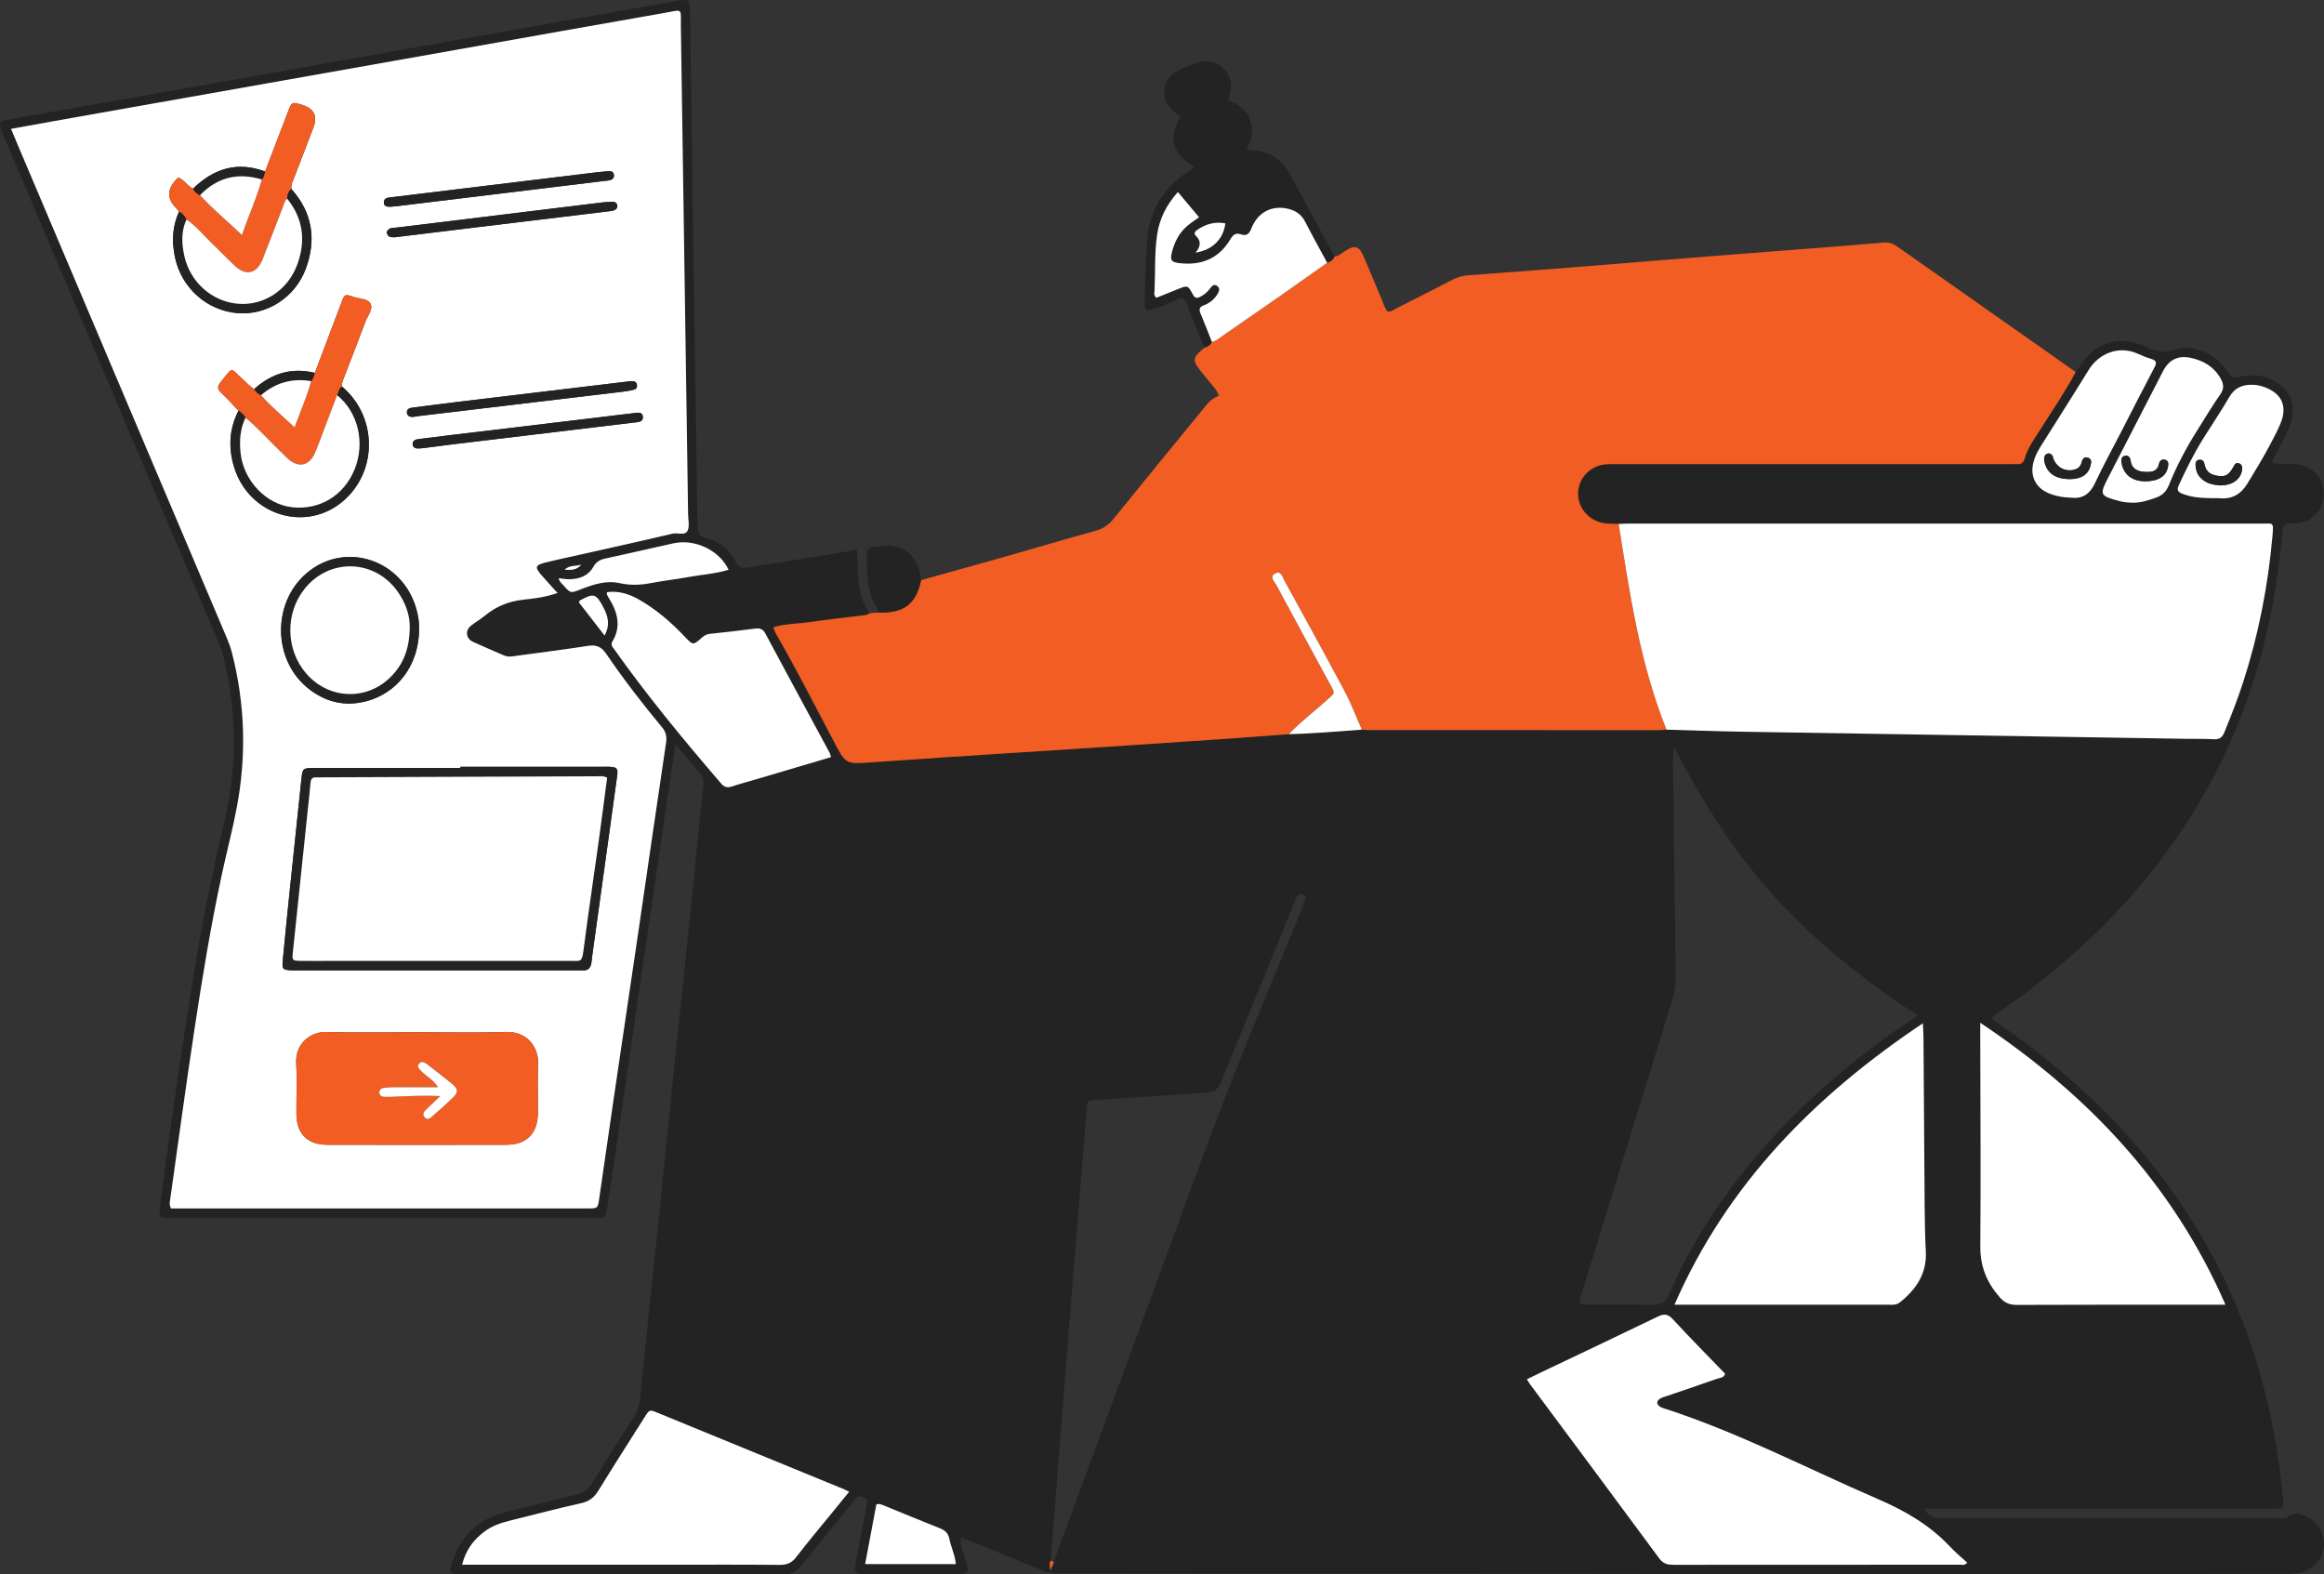 <?xml version="1.0" encoding="UTF-8"?>
<svg id="Layer_2" data-name="Layer 2" xmlns="http://www.w3.org/2000/svg" viewBox="0 0 1078.45 730.47">
  <rect x="0" y="0" width="1078.45" height="730.47" fill="#333333" stroke="none"/>
  <defs>
    <style>
      .cls-1 {
        fill: #f15d23;
      }

      .cls-1, .cls-2, .cls-3 {
        stroke-width: 0px;
      }

      .cls-2 {
        fill: #232323;
      }

      .cls-3 {
        fill: #fff;
      }
    </style>
  </defs>
  <g id="Layer_1-2" data-name="Layer 1">
    <g>
      <path class="cls-2" d="M963.23,172.61c1.15-1.62,2.29-3.24,3.44-4.87,5.83-8.26,15.3-11.48,24.92-8.43,1.9.6,3.82,1.23,5.57,2.15,4.03,2.1,7.77,2.31,12.29.72,8.05-2.82,18.81,2.04,24,9.91,2.41,3.65,2.38,3.55,6.49,2.63,6.98-1.55,13.37-.06,18.9,4.43,4.95,4.02,6.41,10.6,4.08,17.38-1.6,4.64-4.1,8.87-6.33,13.22-.8,1.56-2.18,2.93-1.96,5.06,3.56.89,7.2.2,10.79.51,6.85.58,12.04,5.4,12.81,11.92.81,6.94-3.14,13.06-9.71,15.14-1.77.56-3.59.67-5.38.52-2.69-.24-3.74.64-3.99,3.52-.71,7.94-1.64,15.87-2.82,23.76-9.17,60.91-35.22,113.42-78.38,157.39-15.55,15.85-32.63,29.86-50.88,42.46-.89.61-1.75,1.27-2.68,1.96.77,2.2,2.82,2.83,4.38,3.92,29.09,20.25,54.92,43.92,76.12,72.46,27.21,36.64,44.01,77.66,51.42,122.62,1.36,8.23,2.47,16.49,3.14,24.81.34,4.18.21,4.24-3.84,4.26-8.89.04-17.77.01-26.66.01-43.16,0-86.33,0-129.49,0-1.95,0-3.9,0-6.47,0,1.88,3.19,3.93,4.4,7.2,4.4,52.59-.08,105.19-.05,157.78-.06,1.08,0,2.55.28,3.18-.29,3.21-2.91,6.39-1.69,9.55-.23,3.46,1.6,5.8,4.37,7.03,7.93,2.71,7.85-2.12,16.19-10.31,17.93-1.23.26-2.51.37-3.77.46-1.08.08-2.18.02-3.26.02-92.31.07-184.62.48-276.93.11-96.84-.38-193.68-.12-290.53-.32-1.8,0-3.63.29-5.38-.4-.11-1.82,1.18-3.2,1.52-4.88.15-.52.25-1.06.44-1.57,15.02-40.77,30.03-81.53,45.07-122.29,11.4-30.91,22.45-61.96,34.35-92.67,11.25-29.03,23.42-57.7,35.19-86.53.55-1.34,1.13-2.67,1.52-4.06.31-1.11.06-2.21-1.22-2.64-1.22-.4-2.15.17-2.68,1.23-.64,1.29-1.14,2.66-1.69,4-10.68,26.14-21.35,52.29-32.03,78.44-3.33,8.15-3.33,8.09-12.34,8.65-15.55.98-31.1,2.05-46.65,3.06-4.5.29-4.34-.25-4.73,4.52-2.73,33.96-5.56,67.92-8.28,101.89-2.86,35.77-5.63,71.55-8.44,107.33-1.05,1.86.05,3.69.06,5.53-2.12.24-3.85-.92-5.67-1.66-11.9-4.83-23.78-9.72-35.99-14.72-.92,3.52.86,6.2,1.65,8.98,2.32,8.18,2.39,8.17-6.03,8.17-12.51,0-25.03,0-37.54,0-1.09,0-2.18.05-3.26-.01-3.8-.2-4.49-.94-3.81-4.69,1.46-8.02,3.04-16.02,4.57-24.03.17-.89.46-1.77.53-2.66.12-1.52,1.02-3.2-1.11-4.24-2.08-1.02-3.29-.19-4.55,1.44-2.78,3.58-5.71,7.04-8.58,10.55-5.39,6.61-10.86,13.15-16.1,19.87-2.07,2.65-4.26,3.86-7.76,3.85-49.88-.11-99.75-.08-149.63-.08-.91,0-1.82.06-2.72-.05-2.22-.26-3.2-1.3-2.45-3.69,3.86-12.17,11-21.2,23.84-24.56,11.39-2.98,22.81-5.82,34.26-8.52,3.4-.8,5.66-2.42,7.5-5.44,6.41-10.53,13.09-20.89,19.7-31.29,1.37-2.16,2.15-4.33,2.42-6.99,2.59-25.98,5.42-51.94,8.11-77.91,2.36-22.72,4.6-45.46,6.95-68.19,2.35-22.72,4.79-45.44,7.15-68.16,1.98-19.12,3.91-38.24,5.85-57.36.46-4.51.72-9.05,1.41-13.52.39-2.57-.07-4.48-1.83-6.41-3.59-3.94-6.97-8.06-11.11-12.9-1.71,11.5-3.26,21.82-4.78,32.15-3.51,23.85-7.03,47.7-10.52,71.55-3.44,23.49-6.83,46.99-10.28,70.48-2,13.63-3.99,27.26-6.09,40.87-.71,4.59-.86,4.64-5.5,4.64-65.84.01-131.68.02-197.51,0-5,0-5.13-.28-4.47-5.42,4.92-38.29,10.46-76.5,16.81-114.58,3.64-21.81,8.23-43.42,13.26-64.95,5.79-24.77,5.49-49.63-.42-74.39-.67-2.82-1.6-5.55-2.74-8.23C68.17,219.78,35.24,142.05,2.25,64.35c-3.75-8.84-3.24-7.98,4.89-9.43,33.7-6.02,67.43-11.91,101.14-17.89,35.85-6.36,71.69-12.76,107.53-19.14,32.99-5.87,65.98-11.73,98.97-17.58,4.83-.86,5.38-.29,5.46,5.77.53,38.46,1,76.92,1.57,115.38.6,41,1.3,82,1.89,123,.04,2.63.38,4.27,3.45,5.01,6.28,1.5,11.25,5.29,14.12,11.05,1.81,3.62,4.24,3.1,7.18,2.62,16.26-2.67,32.54-5.29,49.22-7.99.67,10.17-.44,20.59,5.91,29.4-.72.63-1.59.8-2.5.91-8.44,1.04-16.9,1.96-25.32,3.18-5.53.8-11.19.76-16.77,2.33.29,2.02,1.38,3.5,2.25,5.05,8.95,15.76,17.22,31.89,25.66,47.93,5.67,10.77,5.63,10.63,17.65,9.76,21.13-1.53,42.28-2.86,63.42-4.25,12.29-.81,24.58-1.55,36.87-2.36,20.6-1.36,41.2-2.73,61.8-4.14,10.47-.72,20.94-1.54,31.41-2.31,11.33-.26,22.61-1.27,33.9-2.09,1.08.06,2.17.18,3.25.18,44.78.02,89.57.04,134.35.04,1.26,0,2.53-.14,3.79-.22,11.95.33,23.9.76,35.86.96,68.32,1.12,136.64,2.19,204.96,3.27,4.35.07,8.71-.06,13.05.21,2.82.17,4.1-.92,5.14-3.49,3.06-7.55,6.05-15.13,8.56-22.88,7.13-21.97,11.51-44.48,13.59-67.48.68-7.49.53-6.08-5.4-6.21-.18,0-.36,0-.54,0-97.33,0-194.66,0-291.99,0-1.81,0-3.62.11-5.43.17-1.81-.07-3.62-.11-5.42-.21-7.47-.42-13.44-6.58-13.42-13.82.03-7.36,5.81-13.3,13.4-13.69,1.99-.1,3.99-.05,5.98-.05,59.98,0,119.96,0,179.95,0,1.45,0,2.9-.08,4.35.01,1.94.12,3.06-.75,3.57-2.58,1.38-4.99,4.47-9.07,7.17-13.35,5.61-8.88,11.56-17.54,16.51-26.82ZM5.13,59.79c1.11,2.65,1.86,4.49,2.64,6.32,32.53,76.72,65.05,153.44,97.59,230.16.92,2.18,1.69,4.37,2.28,6.66,6.1,23.74,6.78,47.68,2.24,71.72-1.98,10.49-4.74,20.84-6.98,31.29-5.1,23.75-9.04,47.71-12.67,71.72-3.93,25.98-7.48,52.03-11.14,78.05-.21,1.52-.78,3.15.31,5h2.59c63.66,0,127.32,0,190.98,0,4.48,0,4.43-.06,5.12-4.85,2.27-15.79,4.55-31.57,6.87-47.35,3.83-26,7.72-51.99,11.53-77.99,4.18-28.51,8.26-57.04,12.54-85.54.44-2.92.2-5.07-1.76-7.43-9.17-11.01-17.91-22.37-25.99-34.21-2.26-3.31-4.63-4.26-8.55-3.64-11.63,1.83-23.33,3.23-35,4.86-1.5.21-2.83.05-4.21-.57-4.63-2.07-9.33-3.98-13.93-6.11-3.45-1.59-3.89-5.32-.95-7.63,1.99-1.56,4.24-2.82,6.18-4.44,5.14-4.28,10.87-6.74,17.63-7.5,5.27-.6,10.66-1.21,16.27-3.16-2.72-3.01-5.16-5.65-7.53-8.36-3.08-3.54-2.8-4.55,1.61-5.69,3.51-.9,7.05-1.65,10.58-2.45,16.25-3.66,32.53-7.23,48.74-11.04,2.39-.56,5.74,1.1,6.96-1.4,1-2.05.27-4.98.23-7.51-1.1-75.47-2.2-150.93-3.36-226.4-.14-8.82,1.3-7.85-8-6.23-31.76,5.55-63.49,11.25-95.23,16.88-29.78,5.29-59.57,10.56-89.35,15.84-31.75,5.63-63.49,11.24-95.24,16.87-7.46,1.32-14.9,2.68-23,4.14ZM889.82,471.17c-24.55-16.11-46.68-33.6-65.89-54.6-19.15-20.94-34.02-44.76-47.11-69.95-.49,1.89-.51,3.62-.49,5.35.42,33.72.82,67.45,1.31,101.17.05,3.68-.48,7.16-1.56,10.66-13.98,45.13-27.91,90.27-41.79,135.42-.57,1.85-1.75,3.65-1.1,5.97,1.37.06,2.79.18,4.22.18,9.79.02,19.58-.16,29.36.09,3.97.1,6.09-1.1,7.75-4.91,8.63-19.88,19.94-38.18,33.29-55.24,21.19-27.09,46.6-49.61,74.75-69.17,2.21-1.53,4.43-3.04,7.26-4.98ZM708.56,639.98c.74,1.17,1.07,1.8,1.49,2.36,20,26.91,40.05,53.77,59.93,80.77,1.95,2.65,4.13,2.95,6.93,2.95,44.22-.04,88.44-.02,132.66-.05.98,0,2.13.46,3.31-.95-2.6-2.39-5.39-4.63-7.8-7.22-9.44-10.13-20.96-16.8-33.61-22.27-32.87-14.21-64.69-30.87-98.89-41.96-.69-.22-1.42-.4-2.03-.76-2.06-1.22-2.03-2.9.11-4.07.94-.51,2.03-.76,3.05-1.12,7.71-2.63,15.43-5.21,23.1-7.94,1.25-.44,3.01-.25,3.72-2.29-8.07-8.37-16.34-16.74-24.32-25.37-2.33-2.52-4.11-2.51-6.98-1.13-18.08,8.76-36.25,17.33-54.39,25.98-1.94.92-3.86,1.88-6.29,3.07ZM892.31,474.81c-50.24,33.67-90.75,74.53-115.26,130.57h5.24c31.19,0,62.39,0,93.58-.02,1.93,0,3.9.4,5.71-1.03,7.64-6.06,12.62-13.37,12.1-23.65-.35-6.88-.48-13.78-.54-20.67-.22-26.31-.36-52.61-.55-78.92-.01-1.75-.15-3.49-.27-6.28ZM918.94,474.57c0,2.97,0,4.93,0,6.89.05,32.29.3,64.57.03,96.86-.08,9.36,3.04,16.86,9.05,23.68,2.24,2.54,4.57,3.48,7.96,3.47,30.46-.13,60.92-.08,91.38-.08,1.54,0,3.08,0,5.36,0-24.32-55.74-63.57-97.23-113.78-130.81ZM394.06,692.15c-1.21-.59-1.68-.86-2.18-1.06-28.96-11.88-57.92-23.77-86.89-35.63-3.56-1.46-3.63-1.43-5.84,2.08-7.17,11.32-14.39,22.62-21.42,34.03-1.92,3.11-4.11,5.02-7.86,5.85-11.12,2.46-22.14,5.41-33.21,8.13-4.26,1.04-8.35,2.44-11.88,5.11-5.01,3.79-8.65,8.5-10.33,15.36,2.52,0,4.45,0,6.39,0h90.25c16.85,0,33.71-.09,50.56.08,3.4.03,5.7-.84,7.82-3.6,5.64-7.32,11.6-14.39,17.43-21.56,2.27-2.79,4.54-5.57,7.16-8.79ZM281.7,274.75c-.09.66-.19.87-.13,1,.23.49.48.97.77,1.42,4.08,6.49,6.17,13.19,1.86,20.41-1.04,1.74.16,2.71.95,3.83,15.31,21.64,32.21,42.01,49.47,62.1,1.61,1.88,3.03,2.03,5.15,1.33,3.78-1.25,7.64-2.26,11.45-3.39,11.43-3.38,22.86-6.76,34.36-10.17-.22-.81-.27-1.37-.51-1.82-9.97-18.5-20-36.97-29.91-55.51-1.16-2.17-2.59-2.59-4.82-2.3-7.01.91-14.03,1.7-21.06,2.44-1.56.17-2.64.92-3.76,1.9-3.9,3.43-3.95,3.41-7.67-.5-6.41-6.73-13.36-12.79-21.48-17.39-4.51-2.56-9.27-4.05-14.69-3.38ZM961.6,230.94c4.81.48,8.23-1.75,10.55-6.73,3.75-8.04,8.04-15.83,12.11-23.72,5.14-9.99,10.23-20.01,15.46-29.95,1.09-2.06,1.18-3.23-1.34-3.97-2.08-.61-4.11-1.43-6.08-2.34-9.05-4.19-18.35-.21-23.07,7.44-7.31,11.89-14.83,23.65-22.26,35.47-1.45,2.31-2.69,4.72-3.37,7.39-1.61,6.26.98,11.7,6.88,14.22,3.37,1.44,6.92,2.09,11.12,2.18ZM989.65,233.23c3.7.12,7.1-1.07,10.55-2.23,3.13-1.05,5.04-2.81,6.32-6.02,3.57-8.91,8.08-17.38,13.22-25.49,3.48-5.5,6.79-11.14,10.54-16.45,1.89-2.68,1.66-4.82.21-7.41-3.07-5.47-7.93-8.28-13.82-9.58-5.83-1.28-10.15.82-12.91,6.16-8.39,16.26-16.77,32.54-25.15,48.81-4.48,8.71-4.35,8.98,5.13,11.53,1.95.53,3.92.65,5.91.67ZM1026.69,231.15c1.09,0,2.18-.08,3.26.01,5.85.54,9.96-1.82,13.02-6.88,3.56-5.88,7.18-11.73,10.38-17.82,1.77-3.36,3.58-6.72,5.02-10.22,3.22-7.87.35-13.86-7.71-16.69-1.73-.61-3.47-.97-5.3-1.02-4.67-.12-8.31,1.3-10.84,5.67-3.81,6.57-8.1,12.86-12.12,19.31-4.32,6.92-7.93,14.21-11.31,21.62-1.04,2.27-.42,3.13,1.73,3.98,4.5,1.79,9.17,1.93,13.88,2.03ZM259.26,268.3c.4,1.77,1.51,2.51,2.34,3.44,3.21,3.61,3.21,3.56,7.99,1.68,5.78-2.27,11.79-4.24,17.96-2.85,5.12,1.15,9.94.87,14.95-.1,5.5-1.07,11.09-1.65,16.6-2.67,6.31-1.17,12.78-1.52,19.02-3.44-4.35-9.11-15.62-14.44-25.65-12.25-10.42,2.28-20.79,4.75-31.22,6.96-2.64.56-4.51,1.45-5.92,3.98-2.32,4.16-6.44,5.62-11.02,5.72-1.61.03-3.22-.29-5.04-.47ZM401.46,725.74h42.1c-.4-4.27-2.24-7.87-3.02-11.71-.54-2.65-1.98-3.96-4.37-4.9-8.72-3.45-17.38-7.05-26.06-10.6-.99-.41-1.95-.93-3.43-.49-1.7,9.01-3.43,18.19-5.22,27.71ZM280.56,294.88c2.84-5.23,1.41-9.29-.65-13.22-3.3-6.29-4.41-6.55-10.83-3.02-.22.12-.25.57-.39.92,3.82,4.92,7.65,9.87,11.88,15.32ZM269.75,261.94c-2.34.95-5.32.04-7.71,2.39,3.17.29,5.76.12,7.71-2.39Z"/>
      <path class="cls-1" d="M963.23,172.61c-4.95,9.28-10.9,17.95-16.51,26.82-2.7,4.28-5.79,8.36-7.17,13.35-.51,1.83-1.63,2.7-3.57,2.58-1.44-.09-2.9-.01-4.35-.01-59.98,0-119.96,0-179.95,0-1.99,0-3.99-.06-5.98.05-7.59.39-13.37,6.33-13.4,13.69-.03,7.24,5.95,13.4,13.42,13.82,1.81.1,3.61.14,5.42.21,5.13,32.34,9.87,64.77,22.19,95.44-1.26.08-2.53.22-3.79.22-44.78,0-89.57-.02-134.35-.04-1.08,0-2.17-.12-3.25-.18-2.63-5.94-4.92-12.07-7.97-17.8-9.17-17.24-18.62-34.33-28.01-51.45-.88-1.61-1.52-4.52-4.03-3.31-3.16,1.53-.55,3.78.34,5.43,8.2,15.3,16.51,30.54,24.79,45.79,2.55,4.7,2.63,4.07-1.23,7.55-5.9,5.32-12.29,10.11-17.79,15.88-10.47.77-20.94,1.59-31.41,2.31-20.6,1.41-41.2,2.78-61.8,4.14-12.29.81-24.58,1.55-36.87,2.36-21.14,1.39-42.29,2.72-63.42,4.25-12.02.87-11.98,1-17.65-9.76-8.44-16.04-16.7-32.17-25.66-47.93-.88-1.54-1.96-3.02-2.25-5.05,5.58-1.57,11.24-1.53,16.77-2.33,8.42-1.21,16.88-2.14,25.32-3.18.91-.11,1.79-.28,2.5-.91,1.27-.12,2.54-.24,3.81-.36,11.94.45,17.77-3.91,20.01-14.99,13.75-3.85,27.52-7.65,41.25-11.55,13.22-3.75,26.38-7.72,39.64-11.33,3.52-.96,6.09-2.64,8.36-5.45,13.66-16.9,27.44-33.7,41.19-50.52,2.17-2.65,4.14-5.53,7.82-6.7-1.04-3.09-3.31-4.97-5.02-7.22-1.43-1.87-3.01-3.62-4.43-5.5-2.58-3.42-2.4-5.05.7-7.86.67-.6,1.36-1.18,2.04-1.77,1.51-.43,2.76-1.19,3.41-2.71,2.05-.36,3.53-1.77,5.15-2.88,8.77-6.05,17.53-12.1,26.26-18.2,7.39-5.16,14.74-10.4,22.1-15.6,1.47-.61,2.88-1.29,3.41-2.98,2.02.08,3.25-1.44,4.75-2.39,4.7-2.98,6.6-2.52,8.79,2.5,2.89,6.64,5.62,13.35,8.43,20.03.77,1.82,1.25,3.78,2.58,5.42,1.59.43,2.7-.71,3.92-1.32,8.74-4.39,17.46-8.83,26.15-13.31,2.3-1.18,4.66-1.93,7.24-2.12,15.9-1.19,31.79-2.36,47.68-3.62,20.94-1.65,41.88-3.39,62.83-5.06,14.81-1.18,29.62-2.3,44.42-3.46,12.64-.99,25.28-1.92,37.91-3.05,2.57-.23,4.51.46,6.53,1.88,27.55,19.41,55.13,38.78,82.71,58.16Z"/>
      <path class="cls-2" d="M562.36,158.6c-.65,1.51-1.9,2.27-3.41,2.71-2.73-6.7-5.55-13.37-8.13-20.12-.97-2.53-1.96-3.49-4.72-2.12-3.39,1.68-6.99,2.98-10.56,4.28-3.33,1.21-4.5.49-4.39-2.95.31-9.96.46-19.94,1.3-29.85,1.12-13.28,7.76-23.49,18.73-30.96.99-.68,2.4-.94,2.75-2.38-11.35-6.6-11.31-15.05-5.99-23.03-1.39-1.07-2.91-2.02-4.17-3.24-5.4-5.24-4.51-13.95,2.04-17.63,3.44-1.93,7.22-3.45,11.03-4.49,7.78-2.13,15.1,4.31,14.35,12.38-.16,1.76-.78,3.48-1.26,5.54,4.47,1.48,8.36,4.04,10.11,8.81,1.71,4.68,1.1,9.23-1.48,13.18.52,1.31,1.35.99,1.97,1,8.2.12,14.1,3.96,17.99,11.07,6.94,12.71,13.86,25.43,20.78,38.14-.53,1.69-1.94,2.37-3.41,2.98-3.44-6.38-6.96-12.71-10.27-19.15-1.73-3.37-4.47-5.1-7.98-5.92-7.39-1.72-14.01,1.64-16.91,9.17-1.03,2.68-2.41,3.53-4.76,2.74-2.67-.9-3.78.23-5.08,2.4-5.35,8.93-13.51,12.12-23.6,10.93-3.69-.43-4.37-1.38-3.44-5.04,1.19-4.64,3.26-8.88,6.94-12.07,2-1.74,4.28-3.16,5.67-4.17-3.27-3.89-6.48-7.71-9.84-11.72-5.43,6.15-8.57,12.53-9.64,19.92-1.22,8.47-.78,17.02-1.16,25.52-.05,1.15-.58,2.48.85,3.63,3.26-1.32,6.59-2.68,9.93-4.01,4.56-1.81,4.65-1.84,6.93,2.4.89,1.67,1.76,2.03,3.41,1.18,1.81-.93,3.32-2.13,4.54-3.78.86-1.18,1.96-2.51,3.53-1.15,1.4,1.2.65,2.67-.16,3.92-1.53,2.35-3.66,4.03-6.27,4.99-2.05.75-2.22,1.91-1.42,3.78,1.84,4.33,3.5,8.74,5.23,13.11ZM554.79,117.23c7.91-1.27,12.94-6.28,13.84-13.6-4.86-.86-9.21.3-13.18,3.14-1.21.87-1.54,1.63-.27,2.88,2.47,2.43,1.78,5.01-.38,7.58Z"/>
      <path class="cls-2" d="M427.4,269.2c-2.24,11.07-8.07,15.44-20.01,14.99-.02-.54.17-1.21-.08-1.59-5.13-7.64-4.96-16.31-5.07-24.97-.03-2.46.79-3.73,3.3-3.79,2.69-.07,5.27-1.09,8.03-.7,8.03,1.11,12.78,6.58,13.83,16.07Z"/>
      <path class="cls-1" d="M487.6,729.61c0-1.84-1.11-3.68-.06-5.53.5.22.99.43,1.49.65-.34,1.68-1.63,3.06-1.52,4.88,0,0,.09,0,.09,0Z"/>
      <path class="cls-3" d="M5.13,59.79c8.09-1.46,15.54-2.82,23-4.14,31.75-5.63,63.49-11.25,95.24-16.87,29.79-5.28,59.57-10.55,89.35-15.84,31.74-5.63,63.48-11.33,95.23-16.88,9.3-1.62,7.87-2.59,8,6.23,1.16,75.47,2.25,150.93,3.36,226.4.04,2.54.77,5.46-.23,7.51-1.22,2.5-4.57.84-6.96,1.4-16.22,3.82-32.49,7.39-48.74,11.04-3.53.79-7.08,1.55-10.58,2.45-4.41,1.13-4.69,2.15-1.61,5.69,2.36,2.71,4.81,5.35,7.53,8.36-5.61,1.96-11,2.57-16.27,3.16-6.76.77-12.48,3.23-17.63,7.5-1.95,1.62-4.19,2.87-6.18,4.44-2.94,2.31-2.5,6.04.95,7.63,4.6,2.12,9.3,4.04,13.93,6.11,1.38.61,2.71.78,4.21.57,11.66-1.62,23.36-3.03,35-4.86,3.92-.62,6.3.33,8.55,3.64,8.08,11.84,16.82,23.2,25.99,34.21,1.96,2.36,2.2,4.51,1.76,7.43-4.28,28.5-8.35,57.03-12.54,85.54-3.81,26-7.71,51.99-11.53,77.99-2.32,15.78-4.61,31.57-6.87,47.35-.69,4.79-.63,4.84-5.12,4.85-63.66.01-127.32,0-190.98,0h-2.59c-1.08-1.84-.52-3.48-.31-5,3.66-26.03,7.2-52.07,11.14-78.05,3.63-24.01,7.57-47.97,12.67-71.72,2.24-10.45,5-20.79,6.98-31.29,4.54-24.04,3.86-47.97-2.24-71.72-.59-2.29-1.36-4.49-2.28-6.66C72.82,219.56,40.3,142.84,7.77,66.12c-.78-1.83-1.53-3.67-2.64-6.32ZM89.59,87.54c-2.64-1.21-4.05-4.08-6.92-5.2-.61.66-1.25,1.28-1.8,1.97q-4.96,6.17.51,11.82c.62.64,1.16,1.36,1.74,2.05-3.21,6.82-3.44,13.92-1.92,21.17,2.98,14.21,14.79,24.76,29.02,25.93,13.57,1.12,26.76-7.19,31.73-20.72,4.93-13.42,3.04-25.93-6.69-36.85-.35-2.11.72-3.87,1.42-5.71,2.89-7.6,5.83-15.17,8.74-22.76q3.08-8.03-5.14-10.56c-4.83-1.48-4.84-1.49-6.6,3.07-3.56,9.27-7.11,18.54-10.67,27.81-12.93-4.85-23.87-1.36-33.42,7.96ZM146.11,173.01c-10.73-2.63-20.01.21-28.12,7.47-1.97-1-3.33-2.73-4.95-4.14-6.47-5.66-4.4-6.87-10.79,1.17-1.71,2.15-1.12,3.3.57,4.91,2.73,2.6,5.25,5.42,7.86,8.15-4.39,8.5-4.78,17.41-1.99,26.36,7.05,22.59,33.87,30.47,51.05,15.13,15.67-13.99,15.19-38.97-1-52.65-.25-1.9.66-3.53,1.29-5.2,3.16-8.28,6.42-16.53,9.5-24.84,1.04-2.81,3.75-5.83,2.39-8.48-1.2-2.34-5.1-2.2-7.81-3.11-4.14-1.4-4.2-1.31-5.74,2.77-4.1,10.83-8.18,21.66-12.26,32.49ZM193.37,478.93c-13.94,0-27.89.28-41.83-.11-7.85-.22-14.54,5.88-14.09,14.31.42,7.95.04,15.94.11,23.91.08,8.98,5.13,14.09,14.23,14.12,27.71.07,55.41.07,83.12,0,9.56-.02,14.63-5.23,14.71-14.9.06-7.43-.25-14.87.08-22.28.38-8.4-5.28-15.49-15.04-15.17-13.75.46-27.52.12-41.28.12ZM213.66,355.79v.54c-22.66,0-45.31-.02-67.97.01-5.25,0-5.32.21-5.87,5.46-1.66,16.04-3.37,32.08-5.03,48.12-1.23,11.9-2.48,23.79-3.58,35.7-.38,4.1.04,4.4,3.96,4.61.9.05,1.81.01,2.72.01,43.14,0,86.28,0,129.41,0,.91,0,1.82-.08,2.72.01,3.05.32,4.24-1.35,4.49-4.09.08-.9.18-1.8.31-2.7,2.76-19.92,5.53-39.83,8.29-59.75,1.1-7.89,2.21-15.79,3.26-23.69.47-3.54-.03-4.07-3.67-4.24-1.08-.05-2.17,0-3.26,0-21.93,0-43.86,0-65.79,0ZM194.46,291.8c.15-2.87-.39-6.27-1.36-9.59-6.37-21.87-31.38-30.83-49.1-17.61-18.07,13.48-18.11,42.14,0,55.57,6.67,4.95,14.18,7.22,22.51,5.92,16.54-2.59,27.95-16.39,27.96-34.28ZM191.79,193.44c.86-.14,1.57-.29,2.29-.37,31.82-3.8,63.64-7.59,95.46-11.4,1.61-.19,3.22-.51,4.79-.91,1-.25,1.37-1.12,1.26-2.11-.11-1.01-.75-1.71-1.73-1.78-1.06-.07-2.15.1-3.22.23-25.89,3.09-51.77,6.19-77.66,9.3-7.19.87-14.37,1.8-21.55,2.73-1.53.2-2.99.72-2.54,2.7.35,1.55,1.71,1.66,2.89,1.61ZM196.2,207.95c4.6-.59,9.81-1.3,15.03-1.92,27.7-3.34,55.39-6.66,83.09-9.98,1.79-.21,4.17-.15,4.02-2.57-.16-2.62-2.61-1.96-4.3-1.77-5.76.63-11.51,1.4-17.26,2.08-22.48,2.69-44.97,5.37-67.45,8.06-5.04.6-10.07,1.25-15.1,1.87-1.62.2-2.97.92-2.7,2.68.21,1.43,1.59,1.8,2.99,1.66.36-.04.72-.05,1.7-.11ZM183.23,110.09c1.47-.18,2.72-.33,3.98-.49,10.79-1.31,21.58-2.63,32.37-3.94,21.04-2.55,42.08-5.09,63.12-7.64.71-.09,1.46-.15,2.12-.4,1.1-.41,1.88-1.24,1.6-2.47-.21-.91-.99-1.56-2-1.53-1.63.04-3.26.11-4.88.31-31.83,3.87-63.65,7.77-95.48,11.66-1.24.15-2.58-.06-3.65.8-.57.46-1.13,1.11-.89,1.85.2.62.68,1.38,1.23,1.6.8.32,1.77.2,2.47.25ZM181.59,95.9c.74-.07,1.64-.12,2.54-.23,32.17-3.91,64.34-7.83,96.51-11.74.72-.09,1.45-.11,2.16-.26,1.4-.31,2.32-1.16,2.08-2.67-.21-1.3-1.27-1.66-2.47-1.56-1.98.16-3.97.32-5.95.56-19.77,2.39-39.54,4.8-59.31,7.2-11.86,1.44-23.72,2.88-35.58,4.32-1.64.2-3.55.29-3.43,2.54.1,1.98,1.81,1.89,3.46,1.84Z"/>
      <path class="cls-3" d="M773.33,338.55c-12.32-30.67-17.06-63.1-22.19-95.44,1.81-.06,3.61-.17,5.42-.17,97.33,0,194.66,0,291.99,0,.18,0,.36,0,.54,0,5.93.13,6.08-1.28,5.4,6.21-2.08,23-6.46,45.51-13.59,67.48-2.52,7.75-5.5,15.33-8.56,22.88-1.04,2.57-2.32,3.66-5.14,3.49-4.34-.26-8.7-.14-13.05-.21-68.32-1.08-136.64-2.15-204.96-3.27-11.96-.2-23.91-.63-35.86-.96Z"/>
      <path class="cls-3" d="M708.56,639.98c2.43-1.19,4.35-2.14,6.29-3.07,18.14-8.64,36.31-17.22,54.39-25.98,2.87-1.39,4.65-1.39,6.98,1.13,7.98,8.64,16.25,17,24.32,25.37-.72,2.04-2.47,1.84-3.72,2.29-7.67,2.72-15.4,5.3-23.1,7.94-1.03.35-2.11.6-3.05,1.12-2.14,1.17-2.17,2.85-.11,4.07.61.36,1.34.54,2.03.76,34.2,11.09,66.02,27.76,98.89,41.96,12.65,5.47,24.17,12.14,33.61,22.27,2.42,2.59,5.2,4.84,7.8,7.22-1.18,1.42-2.32.95-3.31.95-44.22.03-88.44.01-132.66.05-2.8,0-4.98-.3-6.93-2.95-19.88-26.99-39.93-53.86-59.93-80.77-.42-.56-.76-1.19-1.49-2.36Z"/>
      <path class="cls-3" d="M892.31,474.81c.13,2.79.26,4.53.27,6.28.19,26.31.33,52.61.55,78.92.06,6.89.19,13.79.54,20.67.52,10.28-4.46,17.59-12.1,23.65-1.8,1.43-3.77,1.03-5.71,1.03-31.19.03-62.39.02-93.58.02h-5.24c24.51-56.04,65.02-96.9,115.26-130.57Z"/>
      <path class="cls-3" d="M918.94,474.57c50.21,33.58,89.46,75.07,113.78,130.81-2.28,0-3.82,0-5.36,0-30.46,0-60.92-.06-91.38.08-3.4.02-5.72-.92-7.96-3.47-6-6.81-9.12-14.32-9.05-23.68.27-32.28.02-64.57-.03-96.86,0-1.96,0-3.92,0-6.89Z"/>
      <path class="cls-3" d="M394.06,692.15c-2.62,3.21-4.89,6-7.16,8.79-5.83,7.17-11.8,14.24-17.43,21.56-2.13,2.76-4.42,3.63-7.82,3.6-16.85-.17-33.71-.08-50.56-.08h-90.25c-1.94,0-3.88,0-6.39,0,1.68-6.85,5.32-11.57,10.33-15.36,3.53-2.67,7.63-4.07,11.88-5.11,11.07-2.71,22.09-5.66,33.21-8.13,3.75-.83,5.94-2.74,7.86-5.85,7.03-11.41,14.25-22.71,21.42-34.03,2.22-3.5,2.28-3.54,5.84-2.08,28.97,11.86,57.93,23.75,86.89,35.63.5.2.97.47,2.18,1.06Z"/>
      <path class="cls-3" d="M281.7,274.75c5.42-.67,10.18.82,14.69,3.38,8.13,4.6,15.08,10.65,21.48,17.39,3.72,3.91,3.76,3.93,7.67.5,1.12-.99,2.2-1.74,3.76-1.9,7.03-.74,14.05-1.53,21.06-2.44,2.24-.29,3.66.13,4.82,2.3,9.91,18.53,19.93,37.01,29.91,55.51.24.45.29,1.01.51,1.82-11.51,3.41-22.93,6.79-34.36,10.17-3.82,1.13-7.68,2.14-11.45,3.39-2.12.7-3.54.55-5.15-1.33-17.26-20.09-34.15-40.47-49.47-62.1-.79-1.12-1.99-2.09-.95-3.83,4.31-7.22,2.22-13.92-1.86-20.41-.29-.46-.54-.93-.77-1.42-.06-.13.03-.34.13-1Z"/>
      <path class="cls-3" d="M961.6,230.94c-4.2-.1-7.76-.74-11.12-2.18-5.9-2.52-8.49-7.96-6.88-14.22.68-2.67,1.92-5.07,3.37-7.39,7.43-11.82,14.94-23.58,22.26-35.47,4.71-7.66,14.01-11.63,23.07-7.44,1.97.91,4,1.73,6.08,2.34,2.52.74,2.43,1.91,1.34,3.97-5.23,9.94-10.32,19.96-15.46,29.95-4.06,7.9-8.36,15.68-12.11,23.72-2.32,4.98-5.74,7.21-10.55,6.73ZM960.38,222.31c5.28.01,8.67-2.08,9.67-6.1.34-1.36.85-3.02-.94-3.77-1.77-.75-2.71.41-3.1,1.98-.38,1.52-1.15,2.63-2.6,3.21-4.18,1.68-8.76-.34-10.49-4.63-.2-.5-.21-1.09-.49-1.53-.5-.82-1.32-1.3-2.28-1-.67.21-1.25.72-1.45,1.49-.28,1.09-.07,2.14.24,3.19,1.37,4.66,5.33,7.15,11.44,7.16Z"/>
      <path class="cls-3" d="M989.65,233.23c-1.99-.03-3.96-.15-5.91-.67-9.48-2.56-9.62-2.83-5.13-11.53,8.38-16.27,16.76-32.55,25.15-48.81,2.76-5.35,7.07-7.44,12.91-6.16,5.89,1.29,10.75,4.11,13.82,9.58,1.45,2.59,1.68,4.73-.21,7.41-3.75,5.32-7.05,10.95-10.54,16.45-5.14,8.12-9.65,16.59-13.22,25.49-1.28,3.2-3.19,4.97-6.32,6.02-3.45,1.15-6.85,2.34-10.55,2.23ZM995.04,223.33c6.5.05,10.1-2.28,10.96-6.51.3-1.46.47-3.07-1.43-3.53-1.46-.35-2.4.56-2.71,1.99-.75,3.52-3.37,3.8-6.25,3.69-3.59-.14-6.36-1.3-6.94-5.36-.2-1.42-1.05-2.44-2.56-2.14-1.48.3-1.89,1.59-1.66,2.96.17,1.06.42,2.14.87,3.1,2.12,4.59,6.21,5.64,9.72,5.8Z"/>
      <path class="cls-3" d="M1026.69,231.15c-4.71-.1-9.38-.25-13.88-2.03-2.16-.86-2.77-1.72-1.73-3.98,3.39-7.41,7-14.7,11.31-21.62,4.02-6.45,8.32-12.74,12.12-19.31,2.53-4.37,6.17-5.79,10.84-5.67,1.83.05,3.57.41,5.3,1.02,8.06,2.83,10.93,8.82,7.71,16.69-1.44,3.51-3.25,6.86-5.02,10.22-3.2,6.09-6.82,11.93-10.38,17.82-3.06,5.06-7.17,7.42-13.02,6.88-1.08-.1-2.17-.01-3.26-.01ZM1030.27,225.24c5.77-.08,9.34-2.74,10.12-7.01.26-1.42.07-2.62-1.27-3.19-1.54-.66-2.13.49-2.79,1.7-2.27,4.15-4.26,4.84-8.7,3.73-2.87-.72-4.16-2.53-4.7-5.25-.28-1.42-1.22-2.23-2.76-1.79-1.31.38-1.37,1.53-1.32,2.62.11,2.03.73,3.87,2.12,5.43,2.63,2.95,6.16,3.49,9.28,3.76Z"/>
      <path class="cls-3" d="M259.26,268.3c1.82.18,3.43.5,5.04.47,4.59-.1,8.7-1.56,11.02-5.72,1.41-2.53,3.28-3.42,5.92-3.98,10.43-2.21,20.8-4.69,31.22-6.96,10.03-2.19,21.3,3.14,25.65,12.25-6.24,1.93-12.72,2.27-19.02,3.44-5.51,1.02-11.1,1.6-16.6,2.67-5.01.97-9.83,1.25-14.95.1-6.17-1.39-12.18.58-17.96,2.85-4.78,1.88-4.78,1.93-7.99-1.68-.83-.93-1.94-1.67-2.34-3.44Z"/>
      <path class="cls-3" d="M401.46,725.74c1.79-9.51,3.52-18.69,5.22-27.71,1.48-.44,2.44.08,3.43.49,8.68,3.55,17.34,7.15,26.06,10.6,2.39.94,3.83,2.25,4.37,4.9.78,3.84,2.62,7.44,3.02,11.71h-42.1Z"/>
      <path class="cls-3" d="M598.05,340.64c5.5-5.77,11.89-10.56,17.79-15.88,3.86-3.48,3.78-2.85,1.23-7.55-8.28-15.26-16.59-30.5-24.79-45.79-.88-1.65-3.5-3.9-.34-5.43,2.5-1.21,3.15,1.7,4.03,3.31,9.39,17.12,18.84,34.21,28.01,51.45,3.05,5.72,5.33,11.85,7.97,17.8-11.29.82-22.57,1.84-33.9,2.09Z"/>
      <path class="cls-3" d="M280.56,294.88c-4.23-5.45-8.06-10.39-11.88-15.32.14-.35.18-.8.39-.92,6.42-3.53,7.52-3.26,10.83,3.02,2.06,3.92,3.49,7.99.65,13.22Z"/>
      <path class="cls-3" d="M269.75,261.94c-1.95,2.5-4.53,2.67-7.71,2.39,2.38-2.35,5.37-1.44,7.71-2.39Z"/>
      <path class="cls-3" d="M562.36,158.6c-1.73-4.38-3.4-8.78-5.23-13.11-.8-1.88-.63-3.03,1.42-3.78,2.62-.96,4.75-2.64,6.27-4.99.81-1.24,1.55-2.72.16-3.92-1.58-1.35-2.67-.03-3.53,1.15-1.21,1.65-2.73,2.85-4.54,3.78-1.64.85-2.51.49-3.41-1.18-2.27-4.25-2.37-4.21-6.93-2.4-3.34,1.33-6.67,2.69-9.93,4.01-1.43-1.15-.9-2.48-.85-3.63.38-8.51-.07-17.05,1.16-25.52,1.07-7.39,4.21-13.77,9.64-19.92,3.37,4.01,6.58,7.83,9.84,11.72-1.39,1.01-3.66,2.44-5.67,4.17-3.68,3.19-5.76,7.42-6.94,12.07-.93,3.66-.25,4.61,3.44,5.04,10.09,1.19,18.26-2,23.6-10.93,1.3-2.17,2.41-3.3,5.08-2.4,2.36.8,3.73-.06,4.76-2.74,2.9-7.53,9.52-10.89,16.91-9.17,3.51.82,6.25,2.55,7.98,5.92,3.32,6.44,6.84,12.77,10.27,19.15-7.37,5.2-14.71,10.44-22.1,15.6-8.73,6.1-17.49,12.15-26.26,18.2-1.62,1.12-3.1,2.52-5.15,2.88Z"/>
      <path class="cls-3" d="M554.79,117.23c2.16-2.56,2.85-5.15.38-7.58-1.27-1.25-.94-2.01.27-2.88,3.97-2.84,8.32-4,13.18-3.14-.9,7.31-5.93,12.33-13.84,13.6Z"/>
      <path class="cls-1" d="M193.37,478.93c13.76,0,27.54.34,41.28-.12,9.77-.32,15.42,6.77,15.04,15.17-.34,7.41-.02,14.85-.08,22.28-.08,9.67-5.15,14.88-14.71,14.9-27.71.06-55.41.07-83.12,0-9.1-.02-14.15-5.14-14.23-14.12-.07-7.97.32-15.96-.11-23.91-.45-8.43,6.24-14.53,14.09-14.31,13.93.39,27.88.11,41.83.11ZM203.25,504.43c-7.77,0-14.29-.02-20.8.01-1.44,0-2.9.12-4.32.33-1.14.17-2.11.82-2.11,2.08,0,1.28.95,1.97,2.11,2.06,1.43.11,2.89,0,4.33-.05,6.95-.27,13.91-.65,21.81-.3-2.71,2.59-4.78,4.51-6.79,6.49-.98.96-1.51,2.14-.46,3.35,1.11,1.28,2.31.71,3.32-.19,3.38-3.01,6.8-5.98,10.03-9.14,2.28-2.23,2.2-3.84-.26-5.89-3.89-3.25-7.93-6.31-11.93-9.43-.42-.33-.92-.57-1.41-.8-.71-.33-1.41-.29-2.01.24-.77.68-1.02,1.65-.48,2.42.71,1.01,1.7,1.84,2.63,2.68,1.81,1.65,4.14,2.75,6.34,6.13Z"/>
      <path class="cls-2" d="M213.66,355.79c21.93,0,43.86,0,65.79,0,1.09,0,2.18-.06,3.26,0,3.64.17,4.14.7,3.67,4.24-1.05,7.9-2.17,15.79-3.26,23.69-2.76,19.92-5.53,39.83-8.29,59.75-.12.9-.23,1.8-.31,2.7-.25,2.74-1.44,4.41-4.49,4.09-.9-.09-1.81-.01-2.72-.01-43.14,0-86.28,0-129.41,0-.91,0-1.81.04-2.72-.01-3.92-.21-4.34-.5-3.96-4.61,1.1-11.91,2.35-23.8,3.58-35.7,1.66-16.04,3.38-32.08,5.03-48.12.54-5.25.61-5.45,5.87-5.46,22.66-.03,45.31-.01,67.97-.01v-.54ZM281.74,360.86c-1.91-.98-3.2-.68-4.44-.67-42.61.15-85.22.32-127.83.49-.91,0-1.82.08-2.72.01-1.86-.13-2.51.79-2.66,2.54-.37,4.33-.86,8.66-1.32,12.99-2.31,21.99-4.63,43.99-6.91,65.98-.35,3.38-.2,3.55,3.48,3.63,4.53.09,9.07.02,13.6.02,37.35,0,74.7,0,112.06,0,4.39,0,5.05.68,5.74-4.75,2.19-17.07,4.75-34.1,7.12-51.15,1.34-9.68,2.58-19.38,3.87-29.09Z"/>
      <path class="cls-1" d="M110.68,190.55c-2.61-2.73-5.13-5.55-7.86-8.15-1.69-1.6-2.28-2.76-.57-4.91,6.39-8.04,4.32-6.83,10.79-1.17,1.62,1.42,2.98,3.15,4.95,4.14.68,1.35,1.73,2.31,3.12,2.89,4.64,5.17,9.91,9.64,15.59,14.93,2.79-7.71,5.81-14.36,7.67-21.45,1.04-1.07,1.26-2.51,1.74-3.83,4.09-10.83,8.16-21.67,12.27-32.49,1.54-4.08,1.6-4.17,5.74-2.77,2.71.92,6.61.77,7.81,3.11,1.36,2.65-1.35,5.67-2.39,8.48-3.08,8.31-6.34,16.56-9.5,24.84-.64,1.67-1.54,3.3-1.29,5.2-1.63.82-1.39,2.75-2.35,3.97-1.91,5.05-3.81,10.1-5.73,15.15-1.47,3.87-2.85,7.78-4.49,11.58-2.59,6.04-7.61,7.15-12.48,2.86-1.21-1.07-2.29-2.3-3.47-3.41-5.49-5.19-10.45-10.93-16.31-15.74-.84-1.32-1.9-2.42-3.23-3.24Z"/>
      <path class="cls-1" d="M83.11,98.19c-.58-.69-1.12-1.41-1.74-2.05q-5.46-5.65-.51-11.82c.56-.69,1.2-1.31,1.8-1.97,2.87,1.12,4.28,3.99,6.92,5.2.72,1.39,1.77,2.43,3.23,3.03,5.91,6.46,12.61,12.02,19.47,18.49,3.17-9.28,6.87-17.27,9.21-25.78.99-1.04,1.14-2.42,1.51-3.71,3.55-9.27,7.1-18.55,10.66-27.82,1.75-4.56,1.77-4.55,6.6-3.07q8.2,2.52,5.14,10.56c-2.91,7.59-5.85,15.17-8.74,22.76-.7,1.84-1.77,3.6-1.42,5.71-1.48,1.1-1.89,2.7-2.02,4.42-1.13,1.03-1.43,2.49-1.95,3.82-3.15,8.1-6.18,16.24-9.42,24.3-2.76,6.85-7.75,7.94-13.04,2.95-3.42-3.23-6.63-6.69-10.07-9.91-4.07-3.82-7.53-8.3-12.22-11.46-.75-1.58-1.89-2.8-3.42-3.65Z"/>
      <path class="cls-2" d="M194.46,291.8c-.01,17.88-11.42,31.68-27.96,34.28-8.33,1.31-15.84-.97-22.51-5.92-18.11-13.43-18.07-42.09,0-55.57,17.72-13.22,42.73-4.25,49.1,17.61.97,3.32,1.52,6.72,1.36,9.59ZM190.14,290.81c.12-5.2-1.95-11.46-6.1-17-10.82-14.44-31.29-14.75-42.61-.7-9.23,11.46-8.88,28.51.82,39.54,10.46,11.9,27.93,12.58,39.06,1.43,5.91-5.92,8.78-13.15,8.84-23.28Z"/>
      <path class="cls-2" d="M110.68,190.55c1.34.82,2.4,1.92,3.23,3.24-2.51,5.24-2.88,10.8-2.27,16.45,1.42,12.9,11.94,23.84,24.04,25.12,12.68,1.34,23.94-5.51,28.84-17.55,5.02-12.35,1.67-26.57-8.13-34.47.96-1.22.72-3.15,2.35-3.97,16.19,13.69,16.66,38.66,1,52.65-17.18,15.34-44,7.46-51.05-15.13-2.79-8.95-2.4-17.85,1.99-26.36Z"/>
      <path class="cls-2" d="M133.23,92.15c.13-1.72.54-3.31,2.02-4.42,9.73,10.92,11.62,23.42,6.69,36.85-4.97,13.52-18.16,21.84-31.73,20.72-14.23-1.17-26.04-11.73-29.02-25.93-1.52-7.25-1.29-14.35,1.92-21.17,1.53.85,2.66,2.07,3.42,3.65-2.53,5.53-2.25,11.24-.97,16.97,2.71,12.18,12.97,21.21,25.05,22.13,11.86.91,22.96-6.29,27.33-18.2,4.03-10.96,2.79-21.31-4.71-30.6Z"/>
      <path class="cls-2" d="M191.79,193.44c-1.18.05-2.54-.06-2.89-1.61-.45-1.98,1.01-2.5,2.54-2.7,7.18-.94,14.36-1.87,21.55-2.73,25.88-3.12,51.77-6.21,77.66-9.3,1.07-.13,2.15-.3,3.22-.23.98.06,1.62.77,1.73,1.78.11.99-.27,1.86-1.26,2.11-1.57.4-3.18.72-4.79.91-31.82,3.81-63.64,7.6-95.46,11.4-.72.09-1.43.23-2.29.37Z"/>
      <path class="cls-2" d="M196.2,207.95c-.97.06-1.34.08-1.7.11-1.4.15-2.78-.23-2.99-1.66-.26-1.76,1.08-2.49,2.7-2.68,5.03-.62,10.06-1.27,15.1-1.87,22.48-2.69,44.97-5.37,67.45-8.06,5.76-.69,11.5-1.45,17.26-2.08,1.7-.19,4.14-.85,4.3,1.77.15,2.42-2.23,2.35-4.02,2.57-27.7,3.32-55.4,6.64-83.09,9.98-5.22.63-10.42,1.33-15.03,1.92Z"/>
      <path class="cls-2" d="M183.23,110.09c-.7-.05-1.67.06-2.47-.25-.55-.22-1.04-.98-1.23-1.6-.24-.74.32-1.39.89-1.85,1.07-.86,2.41-.64,3.65-.8,31.83-3.89,63.65-7.79,95.48-11.66,1.62-.2,3.25-.27,4.88-.31,1.01-.02,1.79.62,2,1.53.28,1.23-.5,2.06-1.6,2.47-.67.25-1.41.31-2.12.4-21.04,2.55-42.08,5.09-63.12,7.64-10.79,1.31-21.58,2.63-32.37,3.94-1.26.15-2.52.31-3.98.49Z"/>
      <path class="cls-2" d="M181.59,95.9c-1.65.05-3.36.13-3.46-1.84-.11-2.25,1.79-2.34,3.43-2.54,11.86-1.44,23.72-2.88,35.58-4.32,19.77-2.4,39.54-4.81,59.31-7.2,1.98-.24,3.96-.4,5.95-.56,1.19-.1,2.25.26,2.47,1.56.25,1.51-.67,2.36-2.08,2.67-.7.16-1.44.18-2.16.26-32.17,3.92-64.34,7.83-96.51,11.74-.9.11-1.8.16-2.54.23Z"/>
      <path class="cls-2" d="M92.82,90.57c-1.46-.6-2.51-1.64-3.23-3.03,9.55-9.32,20.49-12.81,33.42-7.96-.37,1.29-.52,2.67-1.51,3.71-11.03-3.34-20.62-1.05-28.68,7.29Z"/>
      <path class="cls-2" d="M121.12,183.36c-1.4-.58-2.44-1.54-3.12-2.89,8.11-7.25,17.38-10.1,28.11-7.46-.47,1.33-.7,2.77-1.74,3.83-8.78-1.49-16.51.75-23.25,6.52Z"/>
      <path class="cls-2" d="M960.38,222.31c-6.11-.02-10.07-2.5-11.44-7.16-.31-1.05-.51-2.1-.24-3.19.2-.77.77-1.28,1.45-1.49.96-.3,1.77.18,2.28,1,.27.44.29,1.03.49,1.53,1.73,4.29,6.31,6.31,10.49,4.63,1.46-.58,2.23-1.69,2.6-3.21.39-1.57,1.33-2.73,3.1-1.98,1.79.75,1.28,2.41.94,3.77-1,4.02-4.39,6.11-9.67,6.1Z"/>
      <path class="cls-2" d="M995.04,223.33c-3.5-.16-7.59-1.21-9.72-5.8-.45-.96-.7-2.05-.87-3.1-.23-1.37.18-2.66,1.66-2.96,1.51-.3,2.36.72,2.56,2.14.58,4.07,3.35,5.22,6.94,5.36,2.88.11,5.5-.18,6.25-3.69.3-1.42,1.25-2.34,2.71-1.99,1.9.46,1.73,2.07,1.43,3.53-.87,4.22-4.46,6.56-10.96,6.51Z"/>
      <path class="cls-2" d="M1030.27,225.24c-3.12-.27-6.66-.81-9.28-3.76-1.39-1.56-2.01-3.4-2.12-5.43-.06-1.09,0-2.24,1.32-2.62,1.54-.44,2.48.37,2.76,1.79.54,2.72,1.83,4.53,4.7,5.25,4.44,1.11,6.43.42,8.7-3.73.66-1.2,1.25-2.36,2.79-1.7,1.33.57,1.53,1.77,1.27,3.19-.79,4.28-4.35,6.94-10.12,7.01Z"/>
      <path class="cls-3" d="M203.25,504.43c-2.2-3.39-4.53-4.48-6.34-6.13-.93-.84-1.92-1.67-2.63-2.68-.54-.77-.29-1.74.48-2.42.61-.53,1.31-.57,2.01-.24.49.23.99.47,1.41.8,3.99,3.12,8.04,6.18,11.93,9.43,2.46,2.06,2.53,3.67.26,5.89-3.23,3.16-6.66,6.13-10.03,9.14-1.01.9-2.21,1.47-3.32.19-1.05-1.21-.52-2.39.46-3.35,2.01-1.98,4.08-3.91,6.79-6.49-7.9-.35-14.85.04-21.81.3-1.44.06-2.9.16-4.33.05-1.16-.09-2.12-.78-2.11-2.06,0-1.27.97-1.92,2.11-2.08,1.43-.21,2.88-.33,4.32-.33,6.51-.03,13.03-.01,20.8-.01Z"/>
      <path class="cls-3" d="M281.74,360.86c-1.29,9.7-2.53,19.4-3.87,29.09-2.37,17.05-4.93,34.08-7.12,51.15-.7,5.43-1.35,4.75-5.74,4.75-37.35,0-74.7,0-112.06,0-4.53,0-9.07.06-13.6-.02-3.68-.07-3.83-.25-3.48-3.63,2.29-22,4.61-43.99,6.91-65.98.45-4.33.95-8.65,1.32-12.99.15-1.75.8-2.67,2.66-2.54.9.06,1.81,0,2.72-.01,42.61-.17,85.22-.34,127.83-.49,1.24,0,2.53-.31,4.44.67Z"/>
      <path class="cls-3" d="M156.4,183.35c9.8,7.89,13.16,22.12,8.13,34.47-4.9,12.04-16.15,18.89-28.84,17.55-12.1-1.28-22.63-12.22-24.04-25.12-.62-5.64-.24-11.21,2.27-16.45,5.86,4.8,10.82,10.55,16.31,15.74,1.18,1.11,2.25,2.34,3.47,3.41,4.87,4.29,9.89,3.18,12.48-2.86,1.63-3.8,3.01-7.71,4.49-11.58,1.92-5.05,3.82-10.1,5.73-15.15Z"/>
      <path class="cls-3" d="M121.12,183.36c6.74-5.78,14.47-8.01,23.25-6.52-1.86,7.1-4.88,13.74-7.67,21.45-5.68-5.29-10.95-9.76-15.59-14.93Z"/>
      <path class="cls-3" d="M133.23,92.15c7.5,9.28,8.74,19.64,4.71,30.6-4.38,11.91-15.47,19.11-27.33,18.2-12.09-.92-22.34-9.95-25.05-22.13-1.28-5.73-1.56-11.44.97-16.97,4.69,3.16,8.15,7.64,12.22,11.46,3.43,3.22,6.64,6.68,10.07,9.91,5.29,4.99,10.28,3.9,13.04-2.95,3.24-8.06,6.27-16.21,9.42-24.3.52-1.33.82-2.8,1.95-3.82Z"/>
      <path class="cls-3" d="M92.82,90.57c8.06-8.34,17.65-10.63,28.68-7.29-2.34,8.51-6.04,16.5-9.21,25.78-6.85-6.47-13.56-12.04-19.47-18.49Z"/>
      <path class="cls-3" d="M190.14,290.81c-.06,10.13-2.92,17.36-8.84,23.28-11.13,11.14-28.59,10.47-39.06-1.43-9.7-11.03-10.05-28.08-.82-39.54,11.32-14.05,31.79-13.74,42.61.7,4.15,5.53,6.22,11.8,6.1,17Z"/>
    </g>
  </g>
</svg>